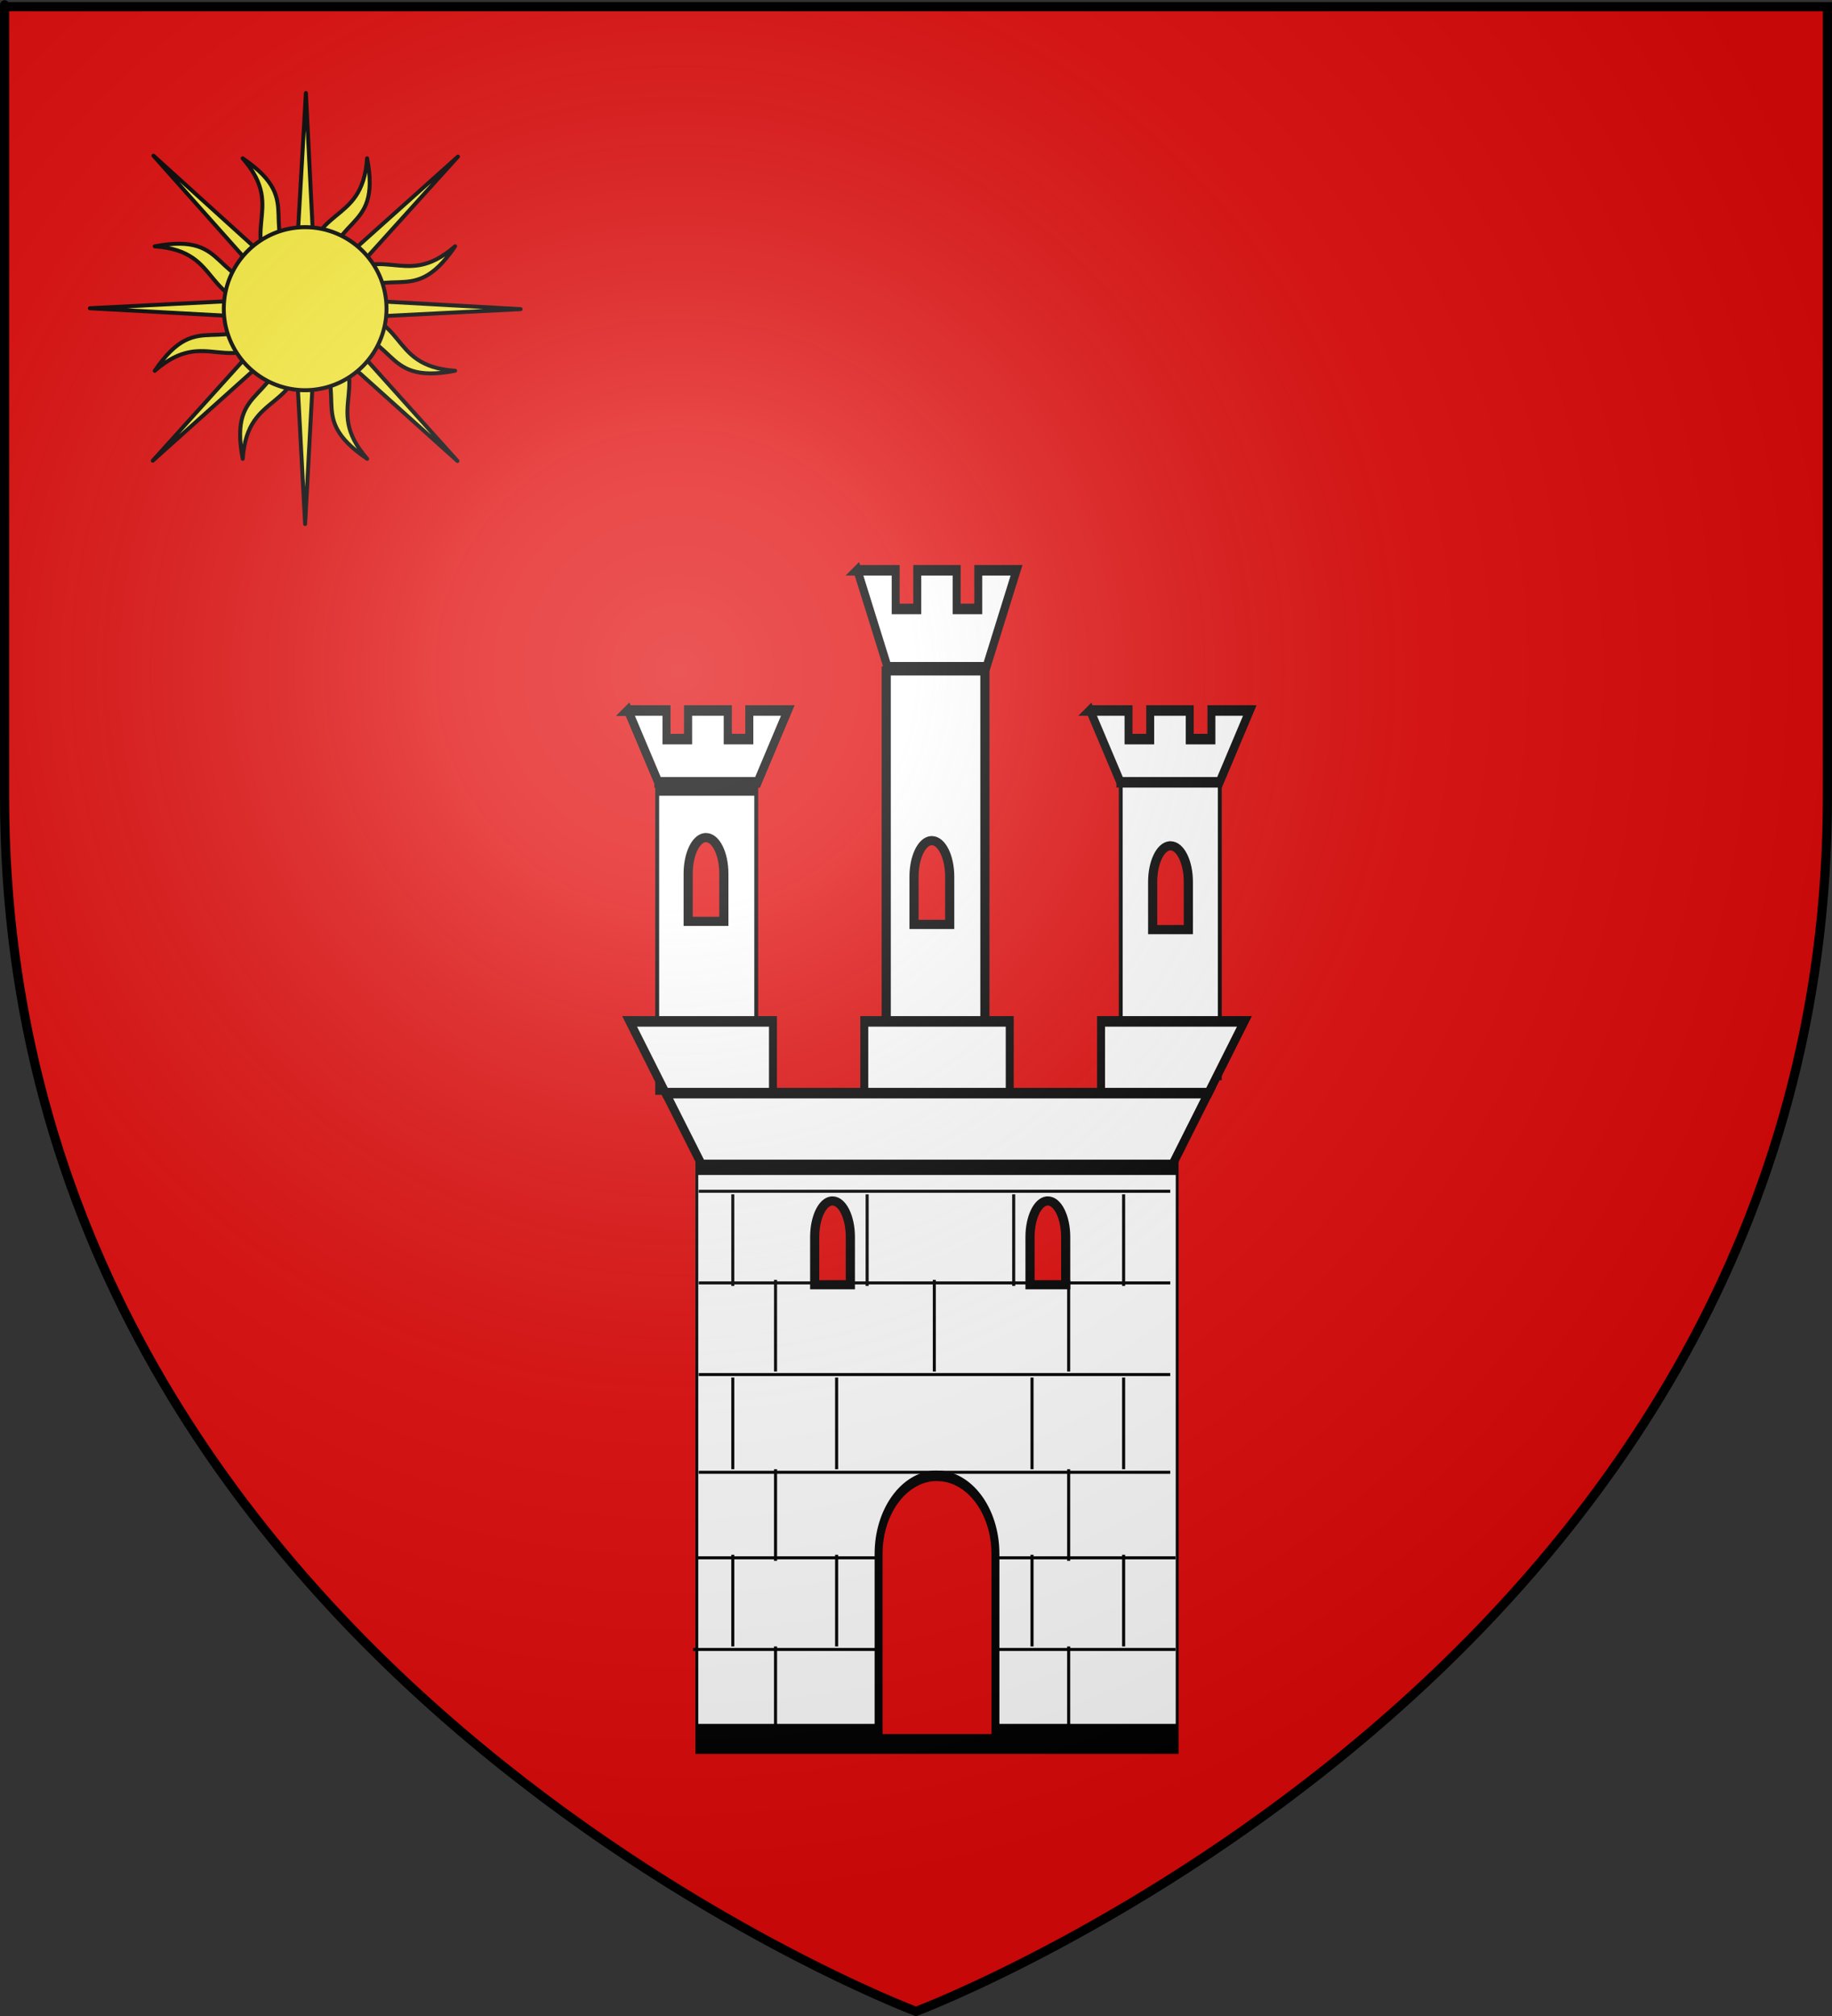 <?xml version="1.0" encoding="UTF-8" standalone="no"?>
<svg
   xmlns:dc="http://purl.org/dc/elements/1.1/"
   xmlns:cc="http://creativecommons.org/ns#"
   xmlns:rdf="http://www.w3.org/1999/02/22-rdf-syntax-ns#"
   xmlns:svg="http://www.w3.org/2000/svg"
   xmlns="http://www.w3.org/2000/svg"
   xmlns:xlink="http://www.w3.org/1999/xlink"
   xmlns:sodipodi="http://sodipodi.sourceforge.net/DTD/sodipodi-0.dtd"
   xmlns:inkscape="http://www.inkscape.org/namespaces/inkscape"
   height="660"
   width="600"
   version="1.0"
   id="svg2"
   sodipodi:version="0.32"
   inkscape:version="0.48.2 r9819"
   sodipodi:docname="Blason_ville_fr_Soues (65).svg"
   inkscape:export-filename="/Users/olivier/Desktop/Blason Rouge/Blason_Vide_3D.png"
   inkscape:export-xdpi="144"
   inkscape:export-ydpi="144">
  <rect width="100%" height="100%" fill="#333333" stroke="none"/>
  <sodipodi:namedview
     inkscape:window-height="934"
     inkscape:window-width="1280"
     inkscape:pageshadow="2"
     inkscape:pageopacity="0.0"
     guidetolerance="10.0"
     gridtolerance="10.0"
     objecttolerance="10.0"
     borderopacity="1.0"
     bordercolor="#666666"
     pagecolor="#ffffff"
     id="base"
     showgrid="true"
     height="660px"
     inkscape:zoom="1"
     inkscape:cx="297.83111"
     inkscape:cy="358.04383"
     inkscape:window-x="-4"
     inkscape:window-y="-4"
     inkscape:current-layer="layer4"
     inkscape:snap-global="false"
     inkscape:window-maximized="1">
    <inkscape:grid
       type="xygrid"
       id="grid3010" />
  </sodipodi:namedview>
  <desc
     id="desc4">Flag of Canton of Valais (Wallis)</desc>
  <defs
     id="defs6">
    <linearGradient
       id="linearGradient2893">
      <stop
         style="stop-color:white;stop-opacity:0.314;"
         offset="0"
         id="stop2895" />
      <stop
         id="stop2897"
         offset="0.19"
         style="stop-color:white;stop-opacity:0.251;" />
      <stop
         style="stop-color:#6b6b6b;stop-opacity:0.125;"
         offset="0.6"
         id="stop2901" />
      <stop
         style="stop-color:black;stop-opacity:0.125;"
         offset="1"
         id="stop2899" />
    </linearGradient>
    <radialGradient
       inkscape:collect="always"
       xlink:href="#linearGradient2893"
       id="radialGradient3163"
       gradientUnits="userSpaceOnUse"
       gradientTransform="matrix(1.353,0,0,1.349,-77.629,-85.747)"
       cx="221.445"
       cy="226.331"
       fx="221.445"
       fy="226.331"
       r="300" />
  </defs>
  <g
     inkscape:groupmode="layer"
     id="layer3"
     inkscape:label="Fond écu"
     style="display:inline"
     sodipodi:insensitive="true">
    <path
       id="path2855"
       style="fill:#e20909;fill-opacity:1;fill-rule:evenodd;stroke:none"
       d="m 300,658.5 c 0,0 298.5,-112.32 298.5,-397.772 0,-285.452 0,-258.552 0,-258.552 l -597,0 0,258.552 C 1.5,546.18 300,658.5 300,658.5 z"
       sodipodi:nodetypes="cccccc"
       inkscape:connector-curvature="0" />
  </g>
  <g
     inkscape:groupmode="layer"
     id="layer4"
     inkscape:label="Meubles"
     sodipodi:insensitive="true">
    <g
       id="layer1-7"
       inkscape:label="Calque 1"
       transform="matrix(0.347,0,0,0.347,176.605,218.658)"
       style="fill:#ffffff;stroke-width:8.643;stroke-miterlimit:4;stroke-dasharray:none">
      <g
         transform="matrix(4.234,0,0,4.234,20.336,-1912.653)"
         id="g4356"
         style="fill:#ffffff;stroke-width:2.041;stroke-miterlimit:4;stroke-dasharray:none">
        <g
           transform="translate(-1.496157e-7,392.362)"
           id="g4260"
           style="fill:#ffffff;stroke-width:2.041;stroke-miterlimit:4;stroke-dasharray:none">
          <rect
             width="21.996"
             height="89.989"
             x="72.548"
             y="60.044"
             style="color:#000000;fill:#ffffff;fill-opacity:1;fill-rule:nonzero;stroke:#000000;stroke-width:2.041;stroke-linecap:butt;stroke-linejoin:miter;stroke-miterlimit:4;stroke-opacity:1;stroke-dasharray:none;stroke-dashoffset:0;marker:none;visibility:visible;display:inline;overflow:visible"
             id="rect4128" />
          <rect
             transform="matrix(0.754,0,0,8.062,12.161,-1532.239)"
             width="142"
             height="16"
             x="24.102"
             y="211.023"
             style="color:#000000;fill:#ffffff;fill-opacity:1;fill-rule:nonzero;stroke:#000000;stroke-width:0.828;stroke-linecap:butt;stroke-linejoin:miter;stroke-miterlimit:4;stroke-opacity:1;stroke-dasharray:none;stroke-dashoffset:0;marker:none;visibility:visible;display:inline;overflow:visible"
             id="rect1920" />
          <rect
             transform="matrix(0.754,0,0,4.166,1.106,-449.873)"
             width="29.283"
             height="16"
             x="27.04"
             y="128.5"
             style="color:#000000;fill:#ffffff;fill-opacity:1;fill-rule:nonzero;stroke:#000000;stroke-width:1.152;stroke-linecap:butt;stroke-linejoin:miter;stroke-miterlimit:4;stroke-opacity:1;stroke-dasharray:none;stroke-dashoffset:0;marker:none;visibility:visible;display:inline;overflow:visible"
             id="rect4362" />
          <g
             id="g4366"
             transform="matrix(0.754,0,0,1,62.412,4.368)"
             style="fill:#ffffff;stroke-width:2.351;stroke-miterlimit:4;stroke-dasharray:none">
            <rect
               transform="matrix(1,0,0,4.166,55.736,-457.504)"
               width="29.283"
               height="16"
               x="27.04"
               y="128.5"
               style="color:#000000;fill:#ffffff;fill-opacity:1;fill-rule:nonzero;stroke:#000000;stroke-width:1.152;stroke-linecap:butt;stroke-linejoin:miter;stroke-miterlimit:4;stroke-opacity:1;stroke-dasharray:none;stroke-dashoffset:0;marker:none;visibility:visible;display:inline;overflow:visible"
               id="use4096" />
          </g>
          <path
             inkscape:connector-curvature="0"
             d="m 4.227,67.036 10.656,16 31.719,0 0,-16 -42.375,0 z m 69.375,0 0,16 43,0 0,-16 -43,0 z m 70,0 0,16 31.719,0 10.656,-16 -42.375,0 z"
             style="color:#000000;fill:#ffffff;fill-opacity:1;fill-rule:nonzero;stroke:#000000;stroke-width:2.351;stroke-linecap:butt;stroke-linejoin:miter;stroke-miterlimit:4;stroke-opacity:1;stroke-dasharray:none;stroke-dashoffset:0;marker:none;visibility:visible;display:inline;overflow:visible"
             id="rect3714"
             transform="matrix(0.754,0,0,1,12.161,71.109)" />
          <path
             inkscape:connector-curvature="0"
             d="m 14.884,83.023 10.688,16 139.094,0 10.656,-16 -160.437,0 z"
             style="color:#000000;fill:#ffffff;fill-opacity:1;fill-rule:nonzero;stroke:#000000;stroke-width:2.351;stroke-linecap:butt;stroke-linejoin:miter;stroke-miterlimit:4;stroke-opacity:1;stroke-dasharray:none;stroke-dashoffset:0;marker:none;visibility:visible;display:inline;overflow:visible"
             id="path5523"
             transform="matrix(0.754,0,0,1,12.161,71.109)" />
          <path
             inkscape:connector-curvature="0"
             d="m 94.229,168.295 c -9.12,0.466 -16.395,8.081 -16.395,17.37 l 0,41.357 34.538,0 0,-41.357 c 0,-9.588 -7.736,-17.37 -17.269,-17.37 -0.298,0 -0.58,-0.015 -0.874,0 z"
             style="color:#000000;fill:#e20909;fill-opacity:1;fill-rule:nonzero;stroke:#000000;stroke-width:2.351;stroke-linecap:butt;stroke-linejoin:miter;stroke-miterlimit:4;stroke-opacity:1;stroke-dasharray:none;stroke-dashoffset:0;marker:none;visibility:visible;display:inline;overflow:visible"
             id="path5659"
             transform="matrix(0.754,0,0,1,12.161,71.109)" />
          <path
             inkscape:connector-curvature="0"
             d="m 108.376,178.155 c -2.1,0.215 -3.775,3.739 -3.775,8.037 l 0,10.632 7.952,0 0,-10.632 c 0,-4.437 -1.781,-8.037 -3.976,-8.037 -0.069,0 -0.133,-0.007 -0.201,0 z"
             style="color:#000000;fill:#e20909;fill-opacity:1;fill-rule:nonzero;stroke:#000000;stroke-width:2.041;stroke-linecap:butt;stroke-linejoin:miter;stroke-miterlimit:4;stroke-opacity:1;stroke-dasharray:none;stroke-dashoffset:0;marker:none;visibility:visible;display:inline;overflow:visible"
             id="path7438"
             sodipodi:nodetypes="csccssc" />
          <g
             id="g4382"
             transform="matrix(0.754,0,0,1,62.412,4.368)"
             style="fill:#ffffff;stroke-width:2.351;stroke-miterlimit:4;stroke-dasharray:none">
            <path
               inkscape:connector-curvature="0"
               d="m 129.474,64.5 8.938,15.969 0,0.031 0.031,0 29.281,0 8.938,-16 -8.938,0 -2.406,0 0,6.375 -6.406,0 0,-6.375 -11.688,0 0,6.375 -6.406,0 0,-6.375 -2.375,0 -0.031,0 -8.938,0 z"
               style="color:#000000;fill:#ffffff;fill-opacity:1;fill-rule:nonzero;stroke:#000000;stroke-width:2.351;stroke-linecap:butt;stroke-linejoin:miter;stroke-miterlimit:4;stroke-opacity:1;stroke-dasharray:none;stroke-dashoffset:0;marker:none;visibility:visible;display:inline;overflow:visible"
               id="use4092"
               transform="translate(-55.736,0)" />
          </g>
          <use
             height="660"
             width="600"
             transform="translate(-48,4.3770401e-8)"
             id="use4252"
             xlink:href="#path7438"
             y="0"
             x="0"
             style="fill:#ffffff;stroke-width:2.041;stroke-miterlimit:4;stroke-dasharray:none" />
          <use
             height="660"
             width="600"
             transform="translate(27.342,-79.132)"
             id="use4254"
             xlink:href="#path7438"
             y="0"
             x="0"
             style="fill:#ffffff;stroke-width:2.041;stroke-miterlimit:4;stroke-dasharray:none" />
          <g
             style="fill:#ffffff;stroke-width:2.351;stroke-miterlimit:4;stroke-dasharray:none"
             transform="matrix(0.754,0,0,1,-40.588,4.368)"
             id="use4354">
            <path
               transform="translate(-55.736,0)"
               id="path4120"
               style="color:#000000;fill:#ffffff;fill-opacity:1;fill-rule:nonzero;stroke:#000000;stroke-width:2.351;stroke-linecap:butt;stroke-linejoin:miter;stroke-miterlimit:4;stroke-opacity:1;stroke-dasharray:none;stroke-dashoffset:0;marker:none;visibility:visible;display:inline;overflow:visible"
               d="m 129.474,64.5 8.938,15.969 0,0.031 0.031,0 29.281,0 8.938,-16 -8.938,0 -2.406,0 0,6.375 -6.406,0 0,-6.375 -11.688,0 0,6.375 -6.406,0 0,-6.375 -2.375,0 -0.031,0 -8.938,0 z"
               inkscape:connector-curvature="0" />
            <path
               inkscape:connector-curvature="0"
               d="m 129.474,64.5 8.938,15.969 0,0.031 0.031,0 29.281,0 8.938,-16 -8.938,0 -2.406,0 0,6.375 -6.406,0 0,-6.375 -11.688,0 0,6.375 -6.406,0 0,-6.375 -2.375,0 -0.031,0 -8.938,0 z"
               style="color:#000000;fill:#ffffff;fill-opacity:1;fill-rule:nonzero;stroke:#000000;stroke-width:2.351;stroke-linecap:butt;stroke-linejoin:miter;stroke-miterlimit:4;stroke-opacity:1;stroke-dasharray:none;stroke-dashoffset:0;marker:none;visibility:visible;display:inline;overflow:visible"
               id="path4124"
               transform="translate(-55.736,0)" />
            <path
               id="path4126"
               style="color:#000000;fill:#ffffff;fill-opacity:1;fill-rule:nonzero;stroke:#000000;stroke-width:2.351;stroke-linecap:butt;stroke-linejoin:miter;stroke-miterlimit:4;stroke-opacity:1;stroke-dasharray:none;stroke-dashoffset:0;marker:none;visibility:visible;display:inline;overflow:visible"
               d="m 141.532,33.259 8.909,21.558 0,0.042 0.031,0 29.188,0 8.909,-21.6 -8.909,0 -2.399,0 0,8.606 -6.386,0 0,-8.606 -11.65,0 0,8.606 -6.386,0 0,-8.606 -2.367,0 -0.031,0 -8.909,0 z"
               inkscape:connector-curvature="0" />
          </g>
          <use
             x="0"
             y="0"
             xlink:href="#path7438"
             id="use4132"
             transform="translate(-25.855,-80.286)"
             width="600"
             height="660"
             style="fill:#ffffff;stroke-width:2.041;stroke-miterlimit:4;stroke-dasharray:none" />
          <use
             x="0"
             y="0"
             xlink:href="#use4132"
             id="use4134"
             transform="translate(-50.349,-0.68)"
             width="600"
             height="660"
             style="fill:#ffffff;stroke-width:2.041;stroke-miterlimit:4;stroke-dasharray:none" />
        </g>
      </g>
    </g>
    <path
       style="fill:none;stroke:#000000;stroke-width:1px;stroke-linecap:butt;stroke-linejoin:miter;stroke-opacity:1"
       d="m 227,540 60,0"
       id="path4147"
       inkscape:connector-curvature="0"
       sodipodi:nodetypes="cc" />
    <use
       x="0"
       y="0"
       xlink:href="#path4147"
       id="use4149"
       transform="translate(98,0)"
       width="600"
       height="660"
       style="stroke:#000000;stroke-opacity:1" />
    <use
       x="0"
       y="0"
       xlink:href="#use4149"
       id="use4151"
       transform="translate(0,-30)"
       width="600"
       height="660"
       style="stroke:#000000;stroke-opacity:1" />
    <use
       x="0"
       y="0"
       xlink:href="#use4151"
       id="use4153"
       transform="translate(-97,0)"
       width="600"
       height="660"
       style="stroke:#000000;stroke-opacity:1" />
    <use
       x="0"
       y="0"
       xlink:href="#use4153"
       id="use4155"
       transform="matrix(2.574,0,0,1,-358.033,-28)"
       width="600"
       height="660" />
    <use
       x="0"
       y="0"
       xlink:href="#use4155"
       id="use4157"
       transform="translate(0,-32)"
       width="600"
       height="660" />
    <path
       style="fill:none;stroke:#000000;stroke-width:1px;stroke-linecap:butt;stroke-linejoin:miter;stroke-opacity:1"
       d="m 254,539 0,30 0,0 0,-1"
       id="path4935"
       inkscape:connector-curvature="0" />
    <use
       x="0"
       y="0"
       xlink:href="#path4935"
       id="use4937"
       transform="translate(96,0)"
       width="600"
       height="660" />
    <use
       x="0"
       y="0"
       xlink:href="#use4937"
       id="use4939"
       transform="translate(18,-30)"
       width="600"
       height="660" />
    <use
       x="0"
       y="0"
       xlink:href="#use4939"
       id="use4941"
       transform="translate(-30,0)"
       width="600"
       height="660" />
    <use
       x="0"
       y="0"
       xlink:href="#use4941"
       id="use4943"
       transform="translate(-64,0)"
       width="600"
       height="660" />
    <use
       x="0"
       y="0"
       xlink:href="#use4943"
       id="use4945"
       transform="translate(-34,0)"
       width="600"
       height="660" />
    <use
       x="0"
       y="0"
       xlink:href="#path4935"
       id="use4947"
       transform="translate(0,-58)"
       width="600"
       height="660" />
    <use
       x="0"
       y="0"
       xlink:href="#use4937"
       id="use4949"
       transform="translate(0,-58)"
       width="600"
       height="660" />
    <use
       x="0"
       y="0"
       xlink:href="#use4947"
       id="use4951"
       transform="translate(0,-62)"
       width="600"
       height="660" />
    <use
       x="0"
       y="0"
       xlink:href="#use4949"
       id="use4953"
       transform="translate(0,-62)"
       width="600"
       height="660" />
    <use
       x="0"
       y="0"
       xlink:href="#use4939"
       id="use4955"
       transform="translate(0,-58)"
       width="600"
       height="660" />
    <use
       x="0"
       y="0"
       xlink:href="#use4941"
       id="use4957"
       transform="translate(0,-58)"
       width="600"
       height="660" />
    <use
       x="0"
       y="0"
       xlink:href="#use4943"
       id="use4959"
       transform="translate(0,-58)"
       width="600"
       height="660" />
    <use
       x="0"
       y="0"
       xlink:href="#use4945"
       id="use4961"
       transform="translate(0,-58)"
       width="600"
       height="660" />
    <use
       x="0"
       y="0"
       xlink:href="#use4955"
       id="use4963"
       transform="translate(0,-60)"
       width="600"
       height="660" />
    <use
       x="0"
       y="0"
       xlink:href="#use4957"
       id="use4965"
       transform="translate(-6,-60)"
       width="600"
       height="660" />
    <use
       x="0"
       y="0"
       xlink:href="#use4959"
       id="use4967"
       transform="translate(10,-60)"
       width="600"
       height="660" />
    <use
       x="0"
       y="0"
       xlink:href="#use4961"
       id="use4969"
       transform="translate(0,-60)"
       width="600"
       height="660" />
    <use
       x="0"
       y="0"
       xlink:href="#use4951"
       id="use4971"
       transform="translate(52,0)"
       width="600"
       height="660" />
    <use
       x="0"
       y="0"
       xlink:href="#use4157"
       id="use4975"
       transform="translate(0,-30)"
       width="600"
       height="660" />
    <use
       x="0"
       y="0"
       xlink:href="#use4975"
       id="use4977"
       transform="translate(0,-30)"
       width="600"
       height="660" />
    <g
       transform="matrix(0.359,0,0,0.359,-44.589,5.166)"
       id="layer1-0"
       inkscape:label="Calque 1">
      <g
         transform="matrix(0.792,0,0,0.792,165.059,-26.074)"
         id="g3672"
         style="display:inline">
        <path
           style="fill:#fcef3c;fill-opacity:1;fill-rule:evenodd;stroke:#000000;stroke-width:4.561;stroke-linecap:butt;stroke-linejoin:round;stroke-miterlimit:4;stroke-opacity:1;stroke-dasharray:none;display:inline"
           d="M 300.783,121.88 288.17,341.6 125.133,193.997 271.639,358.444 51.88,369.687 271.874,381.752 124.35,545.219 288.091,398.518 l 11.791,219.602 11.752,-219.602 L 475.337,545.533 328.283,381.83 548.12,370.705 328.165,358.522 475.924,195.055 311.713,342.031 300.783,121.88 z"
           id="path2990"
           inkscape:connector-curvature="0" />
        <path
           style="fill:#fcef3c;fill-opacity:1;fill-rule:evenodd;stroke:#000000;stroke-width:4.561;stroke-linecap:butt;stroke-linejoin:round;stroke-miterlimit:4;stroke-opacity:1;stroke-dasharray:none;display:inline"
           d="m 227.934,197.054 c 53.587,61.406 -13.364,83.629 50.309,151.262 l -0.082,-0.034 c -92.017,-4.341 -60.948,-67.246 -151.555,-49.86 81.321,5.529 49.689,68.585 142.572,71.373 l -0.115,0.048 c -68.135,61.997 -90.64,-4.451 -142.415,71.911 61.406,-53.587 83.629,13.364 151.262,-50.309 l -0.034,0.082 c -4.341,92.017 -67.246,60.948 -49.86,151.555 5.529,-81.321 68.585,-49.689 71.373,-142.572 l 0.06,0.144 c 61.997,68.135 -4.463,90.611 71.899,142.386 -53.587,-61.406 13.364,-83.629 -50.309,-151.262 l 0.122,0.051 c 92.017,4.341 60.907,67.229 151.514,49.844 -81.321,-5.529 -49.689,-68.585 -142.572,-71.373 l 0.144,-0.06 c 68.135,-61.997 90.611,4.463 142.386,-71.899 -61.406,53.587 -83.629,-13.364 -151.262,50.309 l 0.051,-0.122 c 4.341,-92.017 67.229,-60.907 49.844,-151.514 -5.529,81.321 -68.585,49.689 -71.373,142.572 l -0.048,-0.115 C 237.849,271.334 304.296,248.829 227.934,197.054 z"
           id="path3656"
           inkscape:connector-curvature="0" />
        <path
           sodipodi:type="arc"
           style="fill:#fcef3c;fill-opacity:1;fill-rule:evenodd;stroke:#000000;stroke-width:9.31;stroke-linecap:butt;stroke-linejoin:miter;stroke-miterlimit:4;stroke-opacity:1;stroke-dasharray:none;display:inline"
           id="path2640"
           sodipodi:cx="290.68359"
           sodipodi:cy="402.83203"
           sodipodi:rx="194.00391"
           sodipodi:ry="188.84766"
           d="m 484.688,402.832 a 194.004,188.848 0 1 1 -388.008,0 194.004,188.848 0 1 1 388.008,0 z"
           transform="matrix(0.483,0,0,0.497,159.502,169.98)" />
      </g>
    </g>
  </g>
  <g
     inkscape:groupmode="layer"
     id="layer2"
     inkscape:label="Reflet final"
     sodipodi:insensitive="true">
    <path
       sodipodi:nodetypes="cccccc"
       d="M 300,658.5 C 300,658.5 598.5,546.18 598.5,260.728 C 598.5,-24.723 598.5,2.176 598.5,2.176 L 1.5,2.176 L 1.5,260.728 C 1.5,546.18 300,658.5 300,658.5 z "
       style="opacity:1;fill:url(#radialGradient3163);fill-opacity:1;fill-rule:evenodd;stroke:none;stroke-width:1px;stroke-linecap:butt;stroke-linejoin:miter;stroke-opacity:1"
       id="path2875"
       inkscape:export-xdpi="144"
       inkscape:export-ydpi="144" />
  </g>
  <g
     inkscape:groupmode="layer"
     id="layer1"
     inkscape:label="Contour final"
     sodipodi:insensitive="true">
    <path
       sodipodi:nodetypes="cccccc"
       d="M 300,658.5 C 300,658.5 1.5,546.18 1.5,260.728 C 1.5,-24.723 1.5,2.176 1.5,2.176 L 598.5,2.176 L 598.5,260.728 C 598.5,546.18 300,658.5 300,658.5 z "
       style="opacity:1;fill:none;fill-opacity:1;fill-rule:evenodd;stroke:#000000;stroke-width:3;stroke-linecap:butt;stroke-linejoin:miter;stroke-miterlimit:4;stroke-dasharray:none;stroke-opacity:1"
       id="path1411"
       inkscape:export-xdpi="144"
       inkscape:export-ydpi="144" />
  </g>
</svg>
